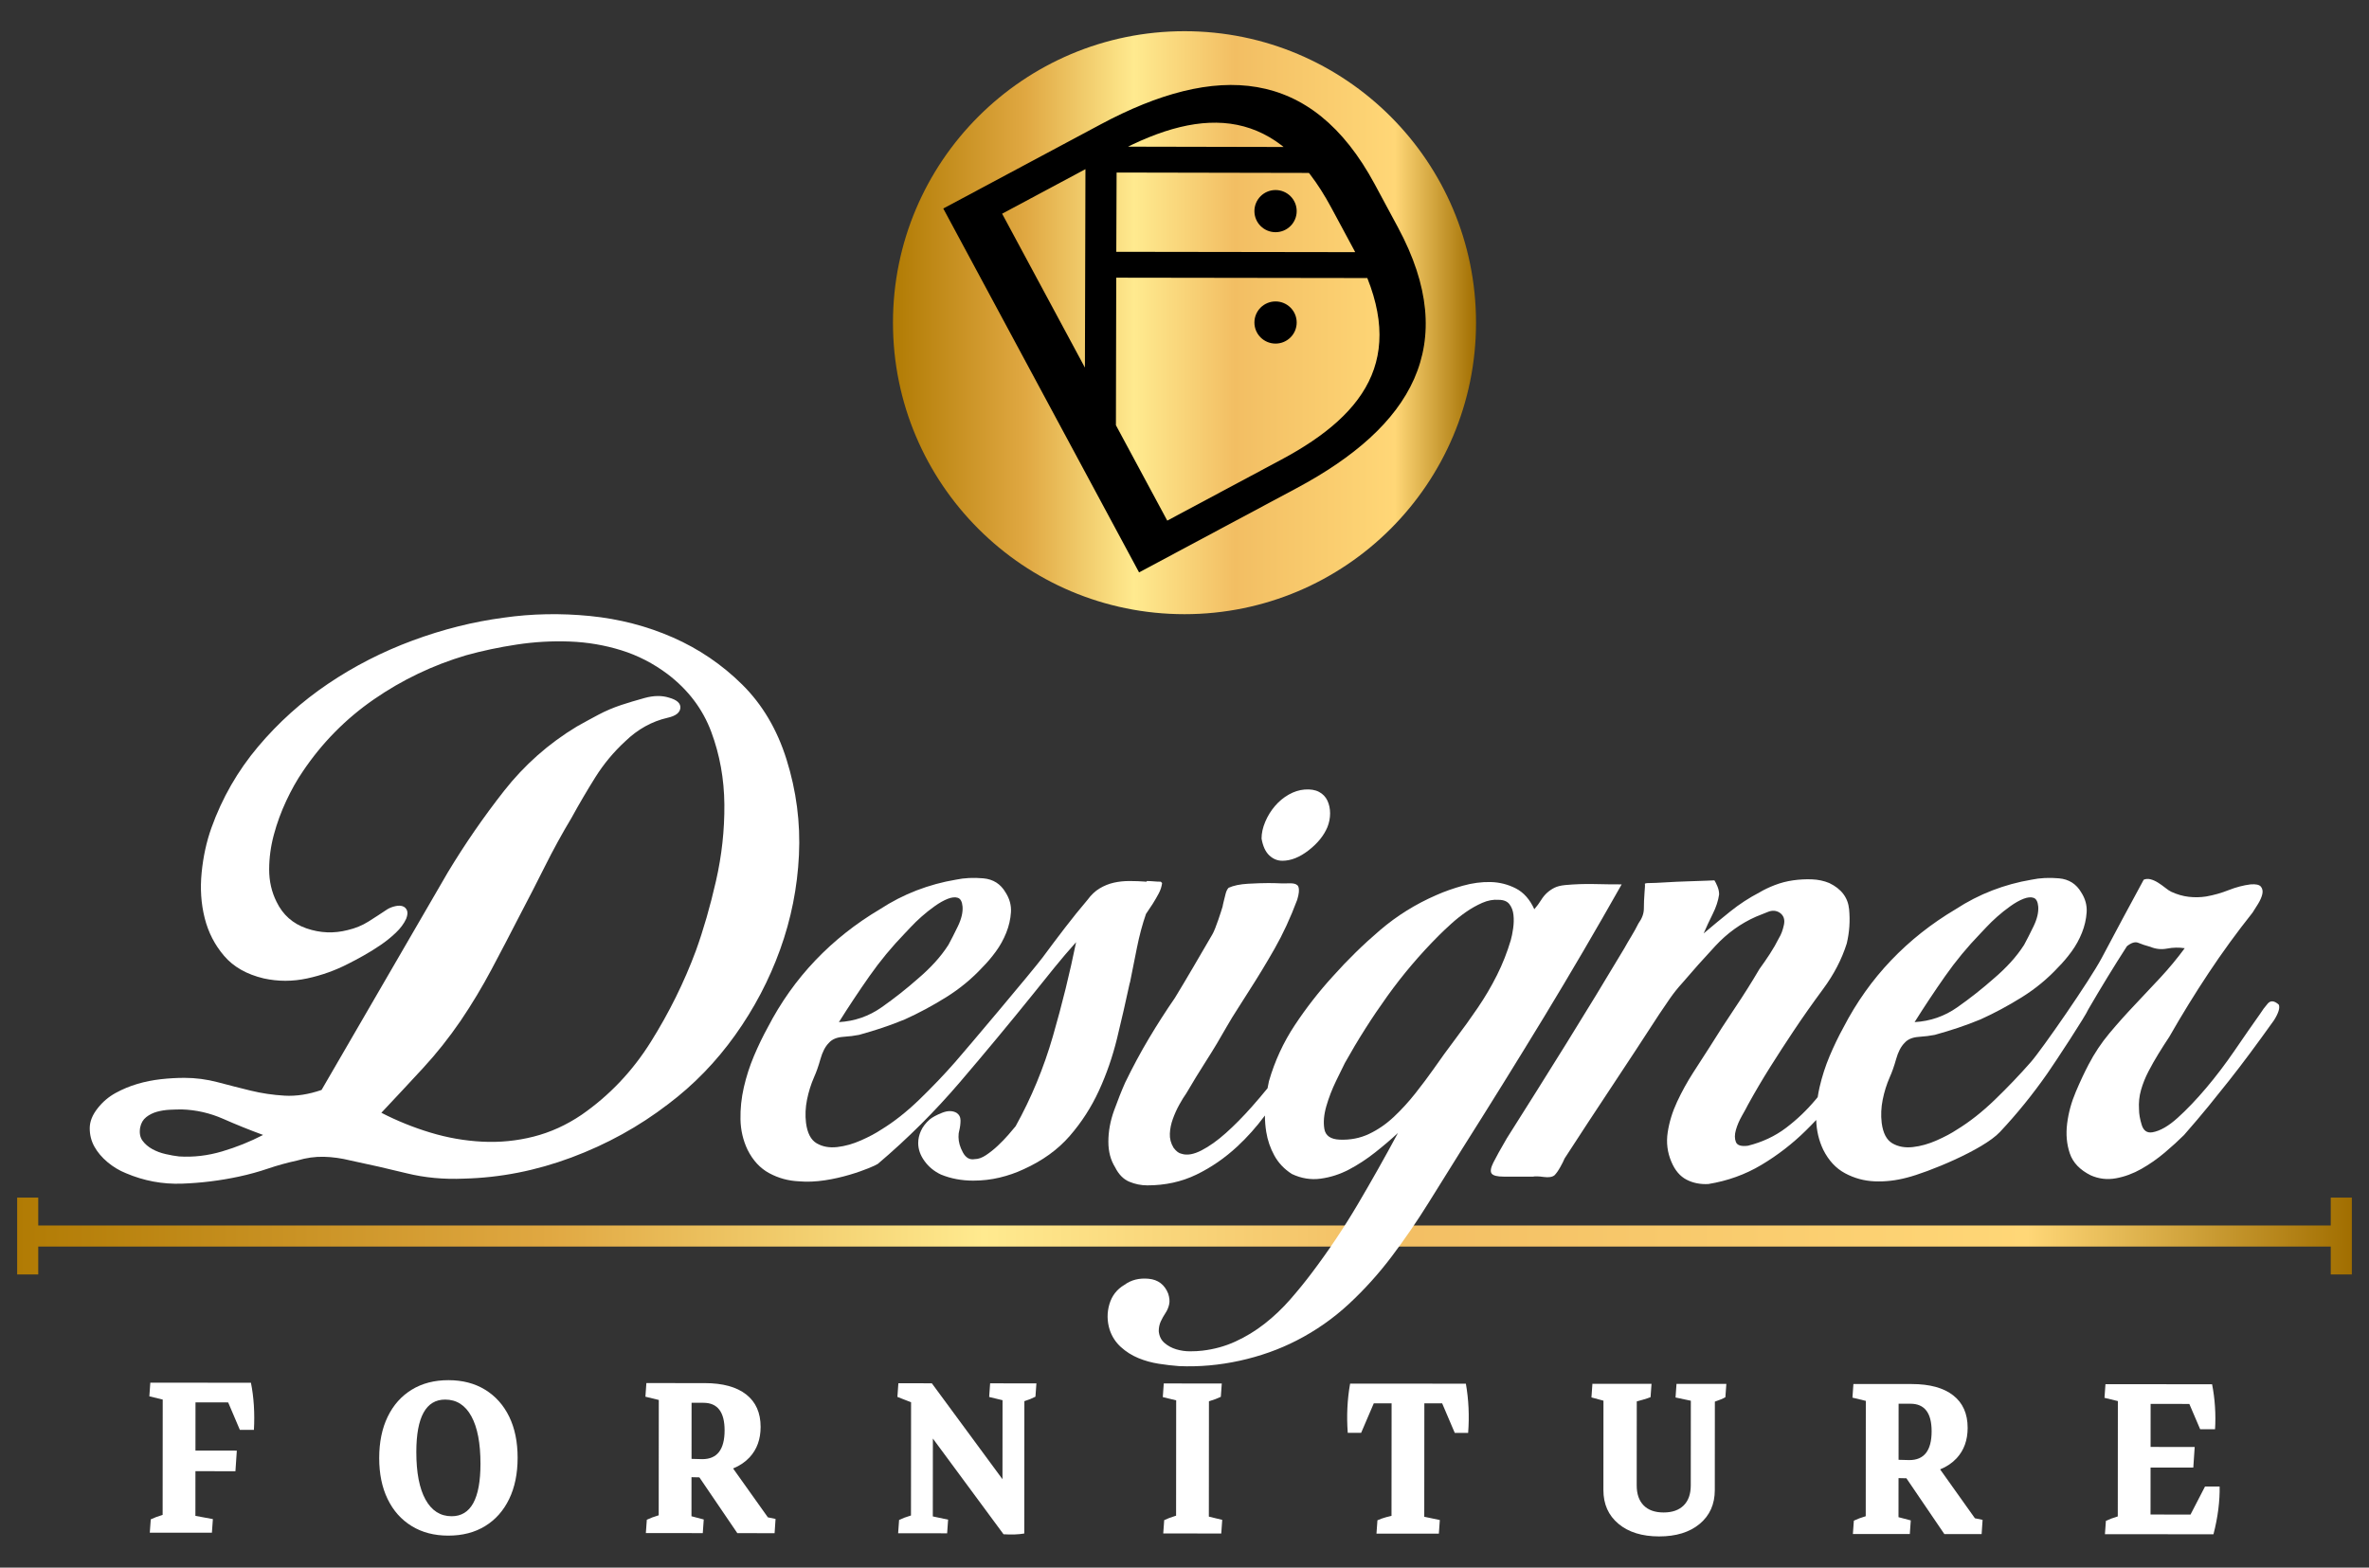 <svg xmlns="http://www.w3.org/2000/svg" xmlns:xlink="http://www.w3.org/1999/xlink" x="0px" y="0px" width="2070px" height="1370px" viewBox="0 0 2070 1370" style="enable-background:new 0 0 2070 1370;" xml:space="preserve"><rect x="0" y="0" width="2070" height="1370" fill="#333333" stroke="none"/><style type="text/css">	.st0{fill:#FFFFFF;}	.st1{fill:url(#SVGID_1_);}	.st2{fill:url(#SVGID_00000023980081141146443990000010418978558980517781_);}	.st3{fill:url(#SVGID_00000057131547863462892540000005916079724670661559_);}	.st4{fill:url(#SVGID_00000065047205095896474920000015784115897665405620_);}	.st5{fill:url(#SVGID_00000157285340059448350790000002755028945194162076_);}	.st6{fill:url(#SVGID_00000007390764641756056450000017585909322383373205_);}	.st7{fill:url(#SVGID_00000041265646609761875530000005760366276350447034_);}	.st8{fill:url(#SVGID_00000163051263618046471720000008747988334386663076_);}	.st9{fill:url(#SVGID_00000096767764818669451050000017508190146540958135_);}	.st10{fill:url(#SVGID_00000090989626198119720380000011866895658075192247_);}</style><g id="Capa_1">	<g>		<linearGradient id="SVGID_1_" gradientUnits="userSpaceOnUse" x1="780.26" y1="282.01" x2="1289.74" y2="282.01">			<stop offset="0" style="stop-color:#B17B04"></stop>			<stop offset="0.228" style="stop-color:#E0A842"></stop>			<stop offset="0.414" style="stop-color:#FFEA8F"></stop>			<stop offset="0.586" style="stop-color:#F2BE63"></stop>			<stop offset="0.861" style="stop-color:#FFD777"></stop>			<stop offset="1" style="stop-color:#A16E00"></stop>			<stop offset="1" style="stop-color:#C18F34"></stop>		</linearGradient>		<circle class="st1" cx="1035" cy="282.01" r="254.74"></circle>		<g>			<g>				<path class="st0" d="M219.26,1208.44l-37.22-0.03l-31.61-0.02l-19.09-0.01l-0.84,11.92l11.69,2.84l-0.01,9.35l-0.06,82.89     l-0.01,8.55c-4.09,1.22-7.55,2.52-10.38,3.89l-0.84,11.65l54.28,0.04l0.84-11.92l-15.27-2.82l0.01-9.38l0.02-29.66l34.95,0.03     l1.21-18.01l-36.14-0.03l0.03-35.22l0.01-6.89l28.55,0.02l10.2,23.97l12.29,0.01c0.4-7.06,0.39-14.14-0.04-21.25     C221.37,1221.27,220.52,1214.62,219.26,1208.44z"></path>			</g>			<g>				<path class="st0" d="M423.94,1214.56c-9.06-5.57-19.76-8.36-32.08-8.37c-12.33-0.01-23.02,2.76-32.09,8.32     c-9.07,5.55-16.07,13.43-21.01,23.62c-4.94,10.19-7.41,22.22-7.42,36.08c-0.01,13.77,2.44,25.74,7.37,35.89     c4.92,10.16,11.91,18.01,20.98,23.58c9.06,5.57,19.71,8.36,31.96,8.37c12.41,0.01,23.14-2.76,32.21-8.32     c9.07-5.55,16.07-13.43,21.01-23.62c4.94-10.19,7.41-22.22,7.42-36.08c0.01-13.86-2.45-25.84-7.37-35.96     C439.99,1227.97,433,1220.13,423.94,1214.56z M394.63,1325.1c-9.86-0.01-17.47-4.87-22.83-14.58     c-5.36-9.71-8.03-23.57-8.02-41.58c0.02-30.54,8.42-45.81,25.21-45.79c9.94,0.01,17.57,4.87,22.89,14.58     c5.32,9.71,7.97,23.58,7.96,41.58C419.81,1309.85,411.41,1325.11,394.63,1325.1z"></path>			</g>			<g>				<path class="st0" d="M640.57,1283.35c5.8-2.38,10.61-5.63,14.43-9.75c6.41-6.92,9.61-15.77,9.62-26.54     c0.01-12.36-4.2-21.83-12.62-28.41c-8.43-6.58-20.51-9.88-36.26-9.89l-0.24,0l-27.08-0.02l-23.62-0.02l-0.84,11.92l11.69,2.84     l-0.01,9.35l-0.06,82.89l-0.01,8.55c-4.09,1.22-7.55,2.52-10.38,3.89l-0.84,11.65l49.74,0.04l0.84-11.92l-10.73-2.82l0.01-9.37     l0.02-24.77c2.34,0.09,4.63,0.14,6.88,0.15l33.16,48.76l32.57,0.03l0.84-12.45l-6.71-1.4L640.57,1283.35z M604.28,1232.84     l0.01-6.89l10.38,0.01c12.33,0.01,18.48,8.05,18.47,24.11c-0.01,16.77-6.5,25.15-19.46,25.14c-3.09,0-6.24-0.1-9.42-0.25     L604.28,1232.84z"></path>			</g>			<g>				<path class="st0" d="M864.32,1220.86l11.69,2.84l-0.01,9.35l-0.05,59.69l-61.73-83.83l-29.23-0.02l-0.84,11.92l11.93,4.69     l-0.07,90.39l-0.01,8.55c-4.09,1.22-7.55,2.52-10.38,3.89l-0.84,11.65l42.82,0.03l0.84-11.92l-13.36-2.84l0.01-9.36l0.05-58.68     l61.73,83.63c7,0.45,13.04,0.23,18.13-0.65l0.08-107.12l0.01-8.54c3.56-1.1,6.79-2.4,9.67-3.9l0.84-11.65l-40.44-0.03     L864.32,1220.86z"></path>			</g>			<g>				<path class="st0" d="M1056.29,1316.08l0.06-82.89l0.01-8.55c4.09-1.22,7.55-2.52,10.38-3.89l0.84-11.65l-50.7-0.04l-0.84,11.92     l11.69,2.84l-0.01,9.35l-0.06,82.89l-0.01,8.55c-4.09,1.22-7.55,2.52-10.38,3.89l-0.84,11.65l50.7,0.04l0.84-11.92l-11.69-2.84     L1056.29,1316.08z"></path>			</g>			<g>				<path class="st0" d="M1179.71,1209.19c-2.48,13.86-3.16,28.2-2.06,43.03l11.69,0.01l11.06-25.81l15.56,0.01l-0.07,89.77     l-0.01,8.57c-1.52,0.33-3.01,0.7-4.47,1.1c-2.9,0.79-5.51,1.72-7.82,2.77l-0.84,11.65l54.51,0.04l0.84-11.92l-13.6-2.85     l0.01-9.35l0.07-89.77l15.56,0.01l11.02,25.83l11.69,0.01c1.12-14.83,0.46-29.17-1.99-43.03L1179.71,1209.19z"></path>			</g>			<g>				<path class="st0" d="M1464.07,1221.32l13.36,2.84l-0.01,9.36l-0.05,64.61c-0.01,7.59-2.08,13.44-6.22,17.54     c-4.14,4.1-9.99,6.15-17.54,6.14c-7.56-0.01-13.36-2.06-17.41-6.17c-4.05-4.11-6.08-9.96-6.07-17.55l0.05-64.61l0.01-8.73     c1.98-0.53,3.83-1.04,5.49-1.53c2.86-0.83,5.05-1.56,6.56-2.18l0.84-11.65l-51.65-0.04l-0.84,11.92l10.5,2.85l-0.01,9.34     l-0.05,68.72c-0.01,12.36,4.38,22.2,13.16,29.54c8.78,7.33,20.61,11,35.48,11.02c14.87,0.01,26.7-3.64,35.5-10.96     c8.79-7.32,13.19-17.16,13.2-29.52l0.05-68.72l0.01-8.59c3.95-1.33,7.02-2.61,9.19-3.85l0.84-11.65l-43.54-0.03L1464.07,1221.32     z"></path>			</g>			<g>				<path class="st0" d="M1695.26,1284.16c5.8-2.38,10.61-5.63,14.43-9.75c6.41-6.92,9.61-15.77,9.62-26.54     c0.01-12.36-4.2-21.83-12.62-28.41c-8.43-6.58-20.51-9.88-36.26-9.89l-0.24,0l-27.08-0.02l-23.62-0.02l-0.84,11.92l11.69,2.84     l-0.01,9.35l-0.06,82.89l-0.01,8.55c-4.09,1.22-7.55,2.52-10.38,3.89l-0.84,11.65l49.74,0.04l0.84-11.92l-10.73-2.82l0.01-9.37     l0.02-24.77c2.34,0.09,4.64,0.14,6.88,0.15l33.16,48.76l32.57,0.03l0.84-12.45l-6.71-1.4L1695.26,1284.16z M1658.97,1233.66     l0.01-6.89l10.38,0.01c12.33,0.01,18.48,8.05,18.47,24.11c-0.01,16.77-6.5,25.15-19.46,25.14c-3.09,0-6.24-0.1-9.42-0.25     L1658.97,1233.66z"></path>			</g>			<g>				<path class="st0" d="M1939.47,1299.15l-12.76-0.01l-12.67,24.49l-34.94-0.03l0.01-6.89l0.03-34.16l37.34,0.03l1.21-18.01     l-38.53-0.03l0.02-30.72l0.01-6.89l33.82,0.03l9.47,22.12l13,0.01c0.4-6.27,0.39-12.8-0.04-19.6     c-0.43-6.8-1.28-13.37-2.55-19.73l-42.47-0.03l-31.61-0.02l-19.09-0.01l-0.84,11.92l11.69,2.84l-0.01,9.35l-0.06,82.89     l-0.01,8.55c-4.09,1.22-7.55,2.52-10.38,3.89l-0.84,11.65l26.36,0.02l24.33,0.02l44.14,0.03c1.91-7.33,3.33-14.61,4.25-21.84     C1939.24,1311.78,1939.62,1305.16,1939.47,1299.15z"></path>			</g>		</g>					<linearGradient id="SVGID_00000070811455564224608060000007134483314496059322_" gradientUnits="userSpaceOnUse" x1="15" y1="1080.218" x2="2055" y2="1080.218">			<stop offset="0" style="stop-color:#B17B04"></stop>			<stop offset="0.228" style="stop-color:#E0A842"></stop>			<stop offset="0.414" style="stop-color:#FFEA8F"></stop>			<stop offset="0.586" style="stop-color:#F2BE63"></stop>			<stop offset="0.861" style="stop-color:#FFD777"></stop>			<stop offset="1" style="stop-color:#A16E00"></stop>			<stop offset="1" style="stop-color:#C18F34"></stop>		</linearGradient>		<polygon style="fill:url(#SVGID_00000070811455564224608060000007134483314496059322_);" points="2036.58,1046.63    2036.58,1071.01 33.42,1071.01 33.42,1046.63 15,1046.63 15,1113.8 33.42,1113.8 33.42,1089.43 2036.58,1089.43 2036.58,1113.8    2055,1113.8 2055,1046.63   "></polygon>		<g>			<g>				<path class="st0" d="M698.11,747.36c1.37-28.37-2.26-56.26-10.86-83.66c-8.22-26.22-21.14-48.04-38.75-65.46     c-17.61-17.41-37.78-31.12-60.47-41.1c-22.7-9.98-46.88-16.24-72.51-18.79c-25.64-2.54-50.78-2.06-75.44,1.47     c-26.62,3.52-53.13,10.18-79.55,19.96c-26.42,9.79-51.08,22.41-73.97,37.87c-22.9,15.47-43.25,33.76-61.06,54.89     c-17.81,21.14-31.41,44.82-40.8,71.04c-4.31,12.14-7.15,25.15-8.51,39.04c-1.38,13.9-0.5,27.11,2.64,39.63     c3.13,12.53,8.81,23.59,17.03,33.17c8.22,9.6,19.76,16.15,34.64,19.67c12.52,2.74,25.14,2.74,37.87,0     c12.71-2.73,24.75-7.04,36.11-12.92c3.91-1.95,8.31-4.3,13.21-7.05c4.89-2.73,9.78-5.77,14.68-9.1     c4.89-3.32,9.39-6.94,13.5-10.86c4.11-3.91,7.14-8.02,9.1-12.33c1.17-3.13,1.37-5.58,0.59-7.34c-0.79-1.76-2.06-2.94-3.82-3.52     c-1.76-0.59-3.92-0.59-6.46,0c-2.55,0.59-4.8,1.47-6.75,2.64c-5.87,3.92-11.45,7.54-16.73,10.86     c-5.28,3.33-11.26,5.78-17.91,7.34c-12.14,3.14-24.17,2.64-36.11-1.47c-11.94-4.11-20.65-11.83-26.13-23.19     c-4.31-8.6-6.46-18-6.46-28.18c0-10.17,1.37-20.35,4.11-30.53c2.73-10.17,6.36-20.05,10.86-29.65     c4.49-9.59,9.29-18.1,14.38-25.54c16.82-25.04,37.57-46.09,62.23-63.11c24.66-17.03,51.46-29.84,80.43-38.45     c14.09-3.91,28.86-7.05,44.33-9.39c15.46-2.35,30.91-3.23,46.38-2.64c15.46,0.59,30.43,3.14,44.91,7.63     c14.48,4.5,27.98,11.45,40.51,20.84c18,13.71,30.72,30.53,38.16,50.49c7.43,19.96,11.25,41.1,11.45,63.41     c0.19,22.31-2.26,44.62-7.34,66.93c-5.09,22.31-10.96,42.67-17.61,61.06c-10.18,27.4-23.29,53.92-39.34,79.55     c-16.05,25.64-36.21,46.88-60.47,63.7c-13.31,9.01-27.3,15.36-41.98,19.08c-14.68,3.72-29.65,5.19-44.91,4.4     c-15.26-0.78-30.34-3.42-45.21-7.93c-14.88-4.49-29.16-10.27-42.86-17.32c12.52-13.3,24.66-26.32,36.4-39.04     c11.74-12.71,22.69-26.51,32.88-41.39c9.78-14.48,18.79-29.45,27.01-44.91c8.22-15.46,16.24-30.82,24.07-46.09     c7.82-14.87,15.36-29.55,22.6-44.03c7.24-14.48,14.97-28.57,23.19-42.27c6.65-12.13,13.6-23.97,20.84-35.52     c7.24-11.54,15.94-22.02,26.13-31.41c10.95-10.57,23.28-17.41,36.99-20.55c7.04-1.56,10.76-4.4,11.15-8.51     c0.38-4.11-2.94-7.14-9.98-9.1c-6.27-1.95-13.31-1.85-21.14,0.29c-7.83,2.16-14.68,4.21-20.55,6.16     c-7.05,2.35-13.71,5.19-19.96,8.51c-6.27,3.33-12.53,6.75-18.79,10.27c-24.66,14.88-45.89,33.67-63.7,56.36     c-17.81,22.7-34.15,46.38-49.02,71.04L280.97,952.55c-11.36,3.92-22.12,5.58-32.29,4.99c-10.18-0.59-20.06-2.06-29.65-4.4     c-9.6-2.35-19.18-4.79-28.77-7.34c-9.6-2.54-19.28-3.82-29.06-3.82c-6.66,0-13.5,0.39-20.55,1.17     c-7.05,0.79-13.9,2.16-20.55,4.11c-6.66,1.96-13.01,4.61-19.08,7.93c-6.06,3.33-11.25,7.73-15.56,13.21     c-4.7,5.87-7.05,11.74-7.05,17.61s1.38,11.26,4.11,16.14c2.74,4.9,6.56,9.39,11.45,13.5c4.9,4.11,10.27,7.34,16.14,9.69     c15.65,6.65,31.9,9.69,48.73,9.1c16.82-0.59,33.46-2.64,49.9-6.16c9-1.95,17.51-4.3,25.54-7.04c8.02-2.73,16.53-5.08,25.54-7.05     c7.82-2.35,15.56-3.42,23.19-3.23c7.63,0.2,15.36,1.28,23.19,3.23c16.82,3.52,33.17,7.25,49.02,11.16     c15.85,3.91,32.58,5.48,50.2,4.7c31.7-0.79,63.01-6.94,93.94-18.49c30.91-11.54,59.1-27.1,84.54-46.67     c22.31-16.82,41.78-36.89,58.42-60.18c16.63-23.28,29.74-48.23,39.34-74.86C691.26,803.23,696.73,775.74,698.11,747.36z      M194.08,1006.27c-12.53,3.72-25.05,5.19-37.57,4.4c-3.52-0.39-7.44-1.07-11.74-2.06c-4.31-0.97-8.22-2.44-11.74-4.4     c-3.52-1.95-6.37-4.4-8.51-7.34c-2.16-2.94-2.84-6.75-2.05-11.45c0.78-3.91,2.54-6.94,5.28-9.1c2.73-2.15,5.87-3.71,9.39-4.7     c3.52-0.97,7.24-1.56,11.15-1.76c3.91-0.19,7.43-0.29,10.57-0.29c12.52,0.39,24.56,3.14,36.11,8.22     c11.54,5.09,23.19,9.79,34.93,14.09C218.54,997.75,206.61,1002.55,194.08,1006.27z"></path>			</g>			<g>				<path class="st0" d="M987.25,858.61v0.59c1.95-9.78,4.01-20.05,6.16-30.82c2.15-10.76,4.79-20.64,7.93-29.65l5.87-8.81     c1.95-3.13,3.72-6.16,5.28-9.1c1.56-2.94,2.54-5.96,2.94-9.1l-1.17-1.17c-1.96,0-4.02-0.09-6.16-0.29     c-2.16-0.19-4.21-0.29-6.16-0.29v0.59c-5.09-0.39-10.08-0.59-14.97-0.59c-4.9,0-9.49,0.49-13.8,1.47     c-4.31,0.98-8.42,2.64-12.33,4.99c-3.92,2.35-7.44,5.68-10.57,9.98c-6.66,7.83-13.21,15.95-19.67,24.36     c-6.46,8.42-13.02,17.13-19.67,26.13c-8.51,11.34-66.54,80.14-76.32,91.29c-9.79,11.16-20.26,22.12-31.41,32.88     c-11.16,10.77-22.22,19.47-33.17,26.13c-4.7,3.14-10.57,6.27-17.61,9.39c-7.05,3.14-14,5.09-20.84,5.87     c-6.85,0.79-12.82-0.29-17.91-3.23c-5.09-2.94-8.22-8.9-9.39-17.91c-0.79-6.65-0.5-13.4,0.88-20.26     c1.37-6.84,3.42-13.4,6.16-19.67c1.95-4.3,3.82-9.59,5.58-15.85c1.76-6.26,4.2-10.95,7.34-14.09c2.73-3.13,6.84-4.89,12.33-5.28     c5.48-0.38,10.17-0.97,14.09-1.76c7.04-1.95,13.8-4.01,20.25-6.16c6.46-2.15,13.01-4.6,19.67-7.34     c12.13-5.48,24.16-11.93,36.11-19.37c11.93-7.43,22.6-16.24,32-26.42c3.91-3.91,7.72-8.41,11.45-13.5     c3.72-5.08,6.75-10.57,9.1-16.44c2.35-5.87,3.72-11.83,4.11-17.91c0.39-6.06-1.17-11.83-4.7-17.32     c-4.31-7.43-10.77-11.54-19.37-12.33c-8.61-0.78-16.64-0.39-24.07,1.17c-11.74,1.96-23.19,5.09-34.35,9.39     c-11.16,4.31-21.82,9.79-32,16.44c-21.14,12.53-39.92,27.4-56.36,44.62c-16.44,17.23-30.34,36.79-41.68,58.71     c-4.31,7.83-8.31,16.14-12.04,24.95c-3.72,8.81-6.65,17.91-8.81,27.3c-2.15,9.39-3.13,18.79-2.94,28.18     c0.2,9.39,2.26,18.2,6.16,26.42c4.7,9.39,11.05,16.25,19.08,20.55c8.02,4.3,16.63,6.65,25.83,7.04     c29.13,2.79,65.86-12.92,68.98-15.26c25.83-21.92,49.71-45.69,71.63-71.33c21.92-25.63,43.45-51.56,64.58-77.79     c6.26-7.82,12.33-15.36,18.2-22.6c5.87-7.24,12.13-14.58,18.79-22.02c-5.49,27.01-12.24,54.41-20.26,82.19     c-8.03,27.8-18.89,54.01-32.58,78.67c-1.57,1.96-3.72,4.5-6.46,7.63c-2.74,3.14-5.78,6.26-9.1,9.39     c-3.33,3.14-6.75,5.87-10.27,8.22c-3.52,2.35-6.85,3.52-9.98,3.52c-4.31,0.79-7.73-1.17-10.27-5.87     c-2.55-4.7-3.82-9.19-3.82-13.5c0-2.35,0.19-4.11,0.59-5.28c0.78-3.13,1.17-6.16,1.17-9.1s-1.17-5.18-3.52-6.75     c-3.52-1.95-7.72-1.95-12.62,0c-4.89,1.96-8.51,3.92-10.86,5.87c-3.52,3.14-6.06,6.46-7.63,9.98     c-1.56,3.52-2.35,7.05-2.35,10.57c0,5.49,1.86,10.77,5.58,15.85c3.72,5.09,8.51,9.01,14.38,11.74c8.61,3.52,18,5.28,28.18,5.28     c7.82,0,15.46-0.88,22.9-2.64c7.43-1.76,14.48-4.2,21.14-7.34c16.44-7.43,29.84-17.12,40.22-29.06     c10.37-11.94,18.88-25.14,25.54-39.63c6.65-14.48,11.93-29.74,15.85-45.79C980,891.3,983.73,875.05,987.25,858.61z      M759.75,853.03c9.19-13.11,19.47-25.54,30.82-37.28c0.78-0.78,2.54-2.64,5.28-5.58c2.73-2.94,5.87-5.96,9.39-9.1     c3.52-3.13,7.34-6.16,11.45-9.1s7.93-5.08,11.45-6.46c3.52-1.37,6.46-1.66,8.81-0.88c2.35,0.79,3.72,3.33,4.11,7.63     c0.39,5.09-0.98,10.86-4.11,17.32c-3.14,6.46-5.87,11.84-8.22,16.15c-3.52,5.49-7.54,10.67-12.04,15.56     c-4.5,4.9-9.3,9.49-14.38,13.8c-10.18,9.01-20.84,17.42-32,25.25c-11.15,7.83-23.58,12.14-37.28,12.92     C741.64,879.55,750.55,866.15,759.75,853.03z"></path>			</g>			<g>				<path class="st0" d="M1120.53,752.25c7.43,0,15.06-3.03,22.9-9.1c7.82-6.06,13.3-12.82,16.44-20.26     c1.56-3.91,2.35-7.93,2.35-12.04c0-4.11-0.79-7.82-2.35-11.16c-1.57-3.32-4.02-5.87-7.34-7.63c-3.33-1.76-7.54-2.44-12.62-2.05     c-4.7,0.39-9.3,1.86-13.8,4.4c-4.5,2.55-8.51,5.87-12.04,9.98c-3.52,4.11-6.37,8.71-8.51,13.8c-2.16,5.09-3.23,9.98-3.23,14.68     c1.17,6.66,3.42,11.55,6.75,14.68C1112.41,750.69,1116.22,752.25,1120.53,752.25z"></path>			</g>			<g>				<path class="st0" d="M1416.99,772.9c-7.83,0-15.85-0.09-24.07-0.29c-8.22-0.19-16.64,0.1-25.25,0.88     c-3.92,0.39-7.04,1.17-9.39,2.35c-2.35,1.17-4.5,2.64-6.46,4.4c-1.96,1.76-3.72,3.92-5.28,6.46c-1.57,2.55-3.52,5.19-5.87,7.93     c-3.92-8.6-9.3-14.68-16.14-18.2c-6.85-3.52-14.19-5.38-22.02-5.58c-7.83-0.19-15.95,0.88-24.36,3.23     c-8.42,2.35-16.15,5.09-23.19,8.22c-18.01,7.83-34.35,18.01-49.02,30.53c-14.68,12.53-28.47,26.03-41.39,40.51     c-12.14,13.31-23.19,27.5-33.17,42.57c-9.98,15.07-17.52,31.41-22.6,49.02c-0.45,2.01-0.84,4.06-1.21,6.12     c-4.4,5.4-8.97,10.8-13.75,16.19c-7.63,8.61-15.17,16.25-22.6,22.9c-7.44,6.66-14.59,11.74-21.43,15.26     c-6.85,3.52-12.62,4.5-17.32,2.94c-2.35-0.39-4.7-2.15-7.04-5.28c-2.35-3.91-3.43-8.02-3.23-12.33c0.19-4.3,1.07-8.6,2.64-12.92     c1.56-4.3,3.42-8.41,5.58-12.33c2.15-3.91,4.2-7.24,6.16-9.98c5.48-9.39,11.35-18.98,17.61-28.77     c6.26-9.78,12.13-19.57,17.61-29.35c3.13-5.48,6.36-10.76,9.69-15.85c3.32-5.08,6.55-10.17,9.69-15.26     c7.82-12.13,15.36-24.56,22.6-37.28c7.24-12.71,13.8-26.91,19.67-42.56c3.47-11.16,0-12.92,0-12.92     c-2.77-2.4-8.72-1.27-13.21-1.47c-4.5-0.19-8.51-0.29-12.04-0.29c-4.7,0-10.57,0.2-17.61,0.59c-7.05,0.39-12.72,1.57-17.03,3.52     c-1.17,1.17-2.05,2.94-2.64,5.28c-0.59,2.35-2.64,10.37-2.64,11.16c-1.17,3.92-6.07,19.37-8.81,24.07     c-5.49,9.39-10.96,18.79-16.44,28.18c-5.49,9.39-10.96,18.59-16.44,27.59c-7.83,11.36-15.37,23.1-22.6,35.23     c-7.25,12.14-14.18,25.05-20.84,38.75c-3.13,7.04-6.36,15.17-9.69,24.36c-3.32,9.2-4.99,18.3-4.99,27.3     c0,8.61,1.96,16.05,5.87,22.31c3.14,6.27,7.25,10.47,12.33,12.62c5.09,2.15,10.37,3.23,15.85,3.23     c15.65,0,29.94-3.14,42.86-9.39c12.92-6.26,24.85-14.48,35.81-24.66c8.63-8.02,16.65-17.02,24.07-26.99     c0.02,4.87,0.4,9.66,1.17,14.37c1.17,7.25,3.52,14.09,7.05,20.55c3.52,6.46,8.6,11.84,15.26,16.14     c8.22,3.91,16.63,5.28,25.25,4.11c8.6-1.17,16.82-3.82,24.66-7.93c7.82-4.11,15.46-9.1,22.9-14.97     c7.43-5.87,14.09-11.54,19.96-17.03c-11.36,21.14-23.1,41.98-35.23,62.53c-12.14,20.55-25.45,40.41-39.92,59.59     c-5.87,7.82-12.24,15.65-19.08,23.48c-6.85,7.82-14.29,14.87-22.31,21.14c-8.02,6.26-16.53,11.45-25.54,15.56     c-9,4.11-18.59,6.75-28.77,7.93c-3.13,0.39-6.75,0.59-10.86,0.59c-4.11,0-8.12-0.59-12.04-1.76c-3.91-1.17-7.34-3.04-10.27-5.58     c-2.94-2.55-4.6-5.97-4.99-10.27c0-3.14,0.59-5.97,1.76-8.51c1.17-2.55,2.55-4.99,4.11-7.34c1.57-2.35,2.64-4.9,3.23-7.63     c0.59-2.74,0.29-5.87-0.88-9.39c-3.13-7.83-8.81-12.14-17.03-12.92c-8.22-0.79-15.26,0.97-21.14,5.28     c-6.65,3.91-11.05,9.59-13.21,17.03c-2.15,7.43-2.05,14.87,0.29,22.31c1.96,5.87,5.19,10.86,9.69,14.97     c4.5,4.11,9.6,7.34,15.26,9.69c5.68,2.35,11.65,4.01,17.91,4.99c6.27,0.97,12.14,1.66,17.61,2.05     c17.61,0.78,35.33-0.79,53.13-4.7c17.81-3.92,34.35-9.79,49.61-17.61c16.82-8.61,32.09-19.28,45.79-32     c13.7-12.72,26.22-26.62,37.57-41.68c11.35-15.07,22.02-30.63,32-46.67c9.98-16.05,19.86-31.9,29.65-47.55     c24.26-38.35,47.94-76.52,71.04-114.48C1371.98,851.18,1394.68,812.43,1416.99,772.9z M1322.17,811.35     c-0.59,4.11-1.28,7.54-2.06,10.27c-3.14,10.57-7.15,20.75-12.04,30.53c-4.9,9.79-10.48,19.28-16.73,28.47     c-6.26,9.2-12.72,18.2-19.37,27.01c-6.66,8.81-13.12,17.71-19.37,26.71c-4.7,6.66-9.98,13.71-15.85,21.14     c-5.87,7.44-12.14,14.29-18.79,20.55c-6.66,6.27-13.9,11.26-21.72,14.97c-7.83,3.72-16.44,5.39-25.83,4.99     c-7.83-0.39-12.24-3.52-13.21-9.39c-0.98-5.87-0.39-12.52,1.76-19.96c2.15-7.43,4.99-14.77,8.51-22.02     c3.52-7.24,6.06-12.42,7.63-15.56c11.35-20.35,23.78-39.92,37.28-58.71c13.5-18.79,28.47-36.4,44.91-52.84     c3.13-3.13,6.75-6.55,10.86-10.27c4.11-3.72,8.41-7.14,12.92-10.27c4.49-3.13,9.19-5.77,14.09-7.93     c4.89-2.15,9.69-3.03,14.38-2.64c4.3,0,7.43,1.28,9.39,3.82c1.95,2.55,3.13,5.68,3.52,9.39     C1322.85,803.33,1322.76,807.24,1322.17,811.35z"></path>			</g>			<g>				<path class="st0" d="M1498.01,769.37C1498.01,769.37,1498.01,769.38,1498.01,769.37     C1498.06,769.37,1498.06,769.37,1498.01,769.37z"></path>			</g>			<g>				<path class="st0" d="M1991.17,877.99c-3.92-3.52-7.15-3.82-9.69-0.88c-2.55,2.94-4.8,5.97-6.75,9.1     c-6.66,9.39-14,19.96-22.02,31.7c-8.03,11.74-16.35,22.7-24.95,32.88c-8.61,10.18-16.93,18.89-24.95,26.13     c-8.03,7.25-15.37,11.45-22.02,12.62c-4.7,0.79-7.83-1.37-9.39-6.46c-1.57-5.08-2.35-9.59-2.35-13.5     c-0.39-5.87,0.19-11.54,1.76-17.03c1.56-5.48,3.72-10.86,6.46-16.14c2.73-5.28,5.67-10.47,8.81-15.56     c3.13-5.08,6.26-9.98,9.39-14.68c10.95-19.17,22.4-37.77,34.35-55.77c11.93-18,24.75-35.61,38.45-52.84     c1.56-2.35,3.23-4.99,4.99-7.93c1.76-2.94,2.94-5.67,3.52-8.22c0.59-2.54,0.19-4.7-1.17-6.46c-1.38-1.76-4.4-2.44-9.1-2.06     c-6.27,0.79-12.62,2.45-19.08,4.99c-6.46,2.55-13.02,4.4-19.67,5.58c-5.09,0.79-10.18,0.88-15.27,0.29     c-5.09-0.59-10.18-2.06-15.26-4.4c-1.57-0.78-3.33-1.95-5.28-3.52c-1.96-1.56-4.02-3.03-6.17-4.4     c-2.16-1.37-4.31-2.35-6.46-2.94c-2.16-0.59-4.21-0.49-6.16,0.29c-12.14,22.31-24.36,45.11-36.69,68.4     c-10.25,19.36-52.16,79.85-61.94,91c-9.79,11.16-20.26,22.12-31.41,32.88c-11.16,10.77-22.22,19.47-33.17,26.13     c-4.7,3.14-10.57,6.27-17.61,9.39c-7.05,3.14-14,5.09-20.84,5.87c-6.85,0.79-12.82-0.29-17.91-3.23     c-5.09-2.94-8.22-8.9-9.39-17.91c-0.79-6.65-0.5-13.4,0.88-20.26c1.37-6.84,3.42-13.4,6.17-19.67c1.95-4.3,3.82-9.59,5.58-15.85     c1.76-6.26,4.2-10.95,7.34-14.09c2.73-3.13,6.84-4.89,12.33-5.28c5.48-0.38,10.17-0.97,14.09-1.76     c7.04-1.95,13.8-4.01,20.26-6.16c6.46-2.15,13.01-4.6,19.67-7.34c12.13-5.48,24.16-11.93,36.11-19.37     c11.93-7.43,22.6-16.24,32-26.42c3.91-3.91,7.72-8.41,11.45-13.5c3.71-5.08,6.75-10.57,9.1-16.44     c2.35-5.87,3.71-11.83,4.11-17.91c0.39-6.06-1.17-11.83-4.7-17.32c-4.31-7.43-10.77-11.54-19.37-12.33     c-8.61-0.78-16.64-0.39-24.07,1.17c-11.74,1.96-23.19,5.09-34.35,9.39c-11.16,4.31-21.82,9.79-32,16.44     c-21.14,12.53-39.92,27.4-56.36,44.62c-16.44,17.23-30.34,36.79-41.68,58.71c-4.31,7.83-8.31,16.14-12.04,24.95     c-3.71,8.81-6.65,17.91-8.81,27.3c-0.66,2.87-1.19,5.75-1.63,8.62c-0.53,0.65-1.06,1.3-1.6,1.95     c-7.83,9.39-16.54,17.71-26.13,24.95c-9.59,7.25-20.65,12.43-33.17,15.56c-5.87,0.79-9.39-0.29-10.57-3.23     c-1.17-2.94-1.17-6.46,0-10.57c1.17-4.11,2.94-8.22,5.28-12.33c2.35-4.11,4.11-7.34,5.28-9.69     c6.26-11.35,12.71-22.31,19.37-32.88c6.65-10.57,13.5-21.14,20.55-31.7c7.82-11.74,16.44-23.97,25.83-36.69     c9.39-12.71,16.24-25.92,20.55-39.63c2.35-9.78,3.03-19.76,2.06-29.94c-0.98-10.17-6.75-17.81-17.32-22.9     c-4.7-1.95-9.79-3.03-15.26-3.23c-5.49-0.19-10.96,0.1-16.44,0.88c-5.49,0.79-10.77,2.16-15.85,4.11     c-5.09,1.96-9.6,4.11-13.5,6.46c-9.01,4.7-17.42,10.18-25.24,16.44c-7.83,6.27-15.66,12.72-23.48,19.37     c2.35-5.48,4.99-11.16,7.93-17.03c2.94-5.87,4.79-11.54,5.58-17.03c0-2.35-0.49-4.7-1.47-7.04c-0.98-2.34-1.86-4.1-2.64-5.28     c-0.3,0.02-2.54,0.12-6.76,0.29c-4.9,0.2-10.57,0.39-17.03,0.59c-6.46,0.2-12.82,0.49-19.08,0.88     c-6.27,0.39-10.77,0.59-13.5,0.59c-3.14,0-4.61,0.29-4.4,0.88c0.19,0.59,0.09,3.04-0.29,7.34c-0.39,5.09-0.59,9.79-0.59,14.09     c0,4.31-1.57,8.61-4.7,12.92c-1.96,3.92-4.02,7.63-6.16,11.16c-2.16,3.52-4.21,7.05-6.16,10.57     c-16.83,28.18-33.76,55.98-50.78,83.37c-17.03,27.4-34.35,55-51.96,82.78c-5.48,9.39-9.39,16.44-11.74,21.14     c-2.35,4.7-2.83,7.93-1.47,9.69c1.38,1.76,4.9,2.64,10.57,2.64c5.68,0,14.19,0,25.54,0c1.96-0.39,5.09-0.29,9.39,0.29     c4.3,0.59,7.43,0.09,9.39-1.47c1.56-1.56,3.23-3.91,4.99-7.05c1.76-3.13,3.03-5.67,3.82-7.63     c13.7-21.14,27.49-42.17,41.39-63.11c13.89-20.93,27.69-41.98,41.39-63.11c3.13-4.7,6.26-9.29,9.39-13.8     c3.13-4.49,6.65-8.9,10.57-13.21c9-10.57,18.69-21.43,29.06-32.58c10.37-11.16,22.21-19.67,35.52-25.54     c3.13-1.17,6.55-2.54,10.27-4.11c3.71-1.56,7.14-1.37,10.27,0.59c3.52,2.35,4.79,5.87,3.82,10.57c-0.98,4.7-2.45,8.61-4.4,11.74     c-2.35,4.7-4.99,9.3-7.93,13.8c-2.94,4.5-5.97,8.91-9.1,13.21c-6.66,11.36-13.8,22.7-21.43,34.05     c-7.63,11.36-14.97,22.7-22.02,34.05c-4.31,6.66-9.1,14.09-14.38,22.31c-5.28,8.22-9.98,16.73-14.09,25.54     c-4.11,8.81-6.85,17.71-8.22,26.71c-1.38,9.01-0.29,17.61,3.23,25.83c3.13,7.44,7.53,12.62,13.21,15.56     c5.67,2.94,12.04,4.2,19.08,3.82c16.82-2.74,32.29-8.31,46.38-16.73c14.09-8.41,27.01-18.39,38.75-29.94     c3.09-3.03,6.12-6.14,9.11-9.31c0.25,9.25,2.29,17.93,6.15,26.04c4.7,9.39,11.05,16.25,19.08,20.55     c8.02,4.3,16.63,6.65,25.83,7.04c9.19,0.39,18.59-0.69,28.18-3.23c17.6-4.38,66.44-24.07,81.31-39.92     c14.88-15.85,28.68-32.88,41.39-51.08c7.03-10.06,33.72-50.74,35.86-56.16c11.14-19.14,22.37-37.51,33.71-55.1     c3.91-3.13,7.24-4.11,9.98-2.94c2.73,1.17,6.26,2.35,10.57,3.52c4.7,1.96,9.59,2.45,14.68,1.47c5.08-0.97,10.17-1.07,15.26-0.29     c-6.66,9.01-13.71,17.52-21.14,25.54c-7.44,8.03-14.97,16.05-22.6,24.07c-7.63,8.03-14.97,16.25-22.02,24.66     c-7.05,8.42-13.12,17.52-18.2,27.3c-3.52,6.66-7.25,14.59-11.16,23.78c-3.92,9.2-6.46,18.49-7.63,27.89     c-1.17,9.39-0.39,18.11,2.35,26.13c2.73,8.03,8.81,14.38,18.2,19.08c7.05,3.13,14.38,4.01,22.02,2.64     c7.63-1.38,15.06-4.11,22.31-8.22c7.24-4.11,14.09-8.9,20.55-14.38c6.46-5.48,12.04-10.57,16.73-15.26     c8.22-9.39,15.36-17.81,21.43-25.25c6.06-7.43,12.03-14.87,17.91-22.31c5.87-7.43,11.94-15.36,18.2-23.78     c6.26-8.41,13.3-18.1,21.14-29.06C1990.97,885.23,1992.34,880.73,1991.17,877.99z M1699.67,853.03     c9.19-13.11,19.47-25.54,30.82-37.28c0.78-0.78,2.54-2.64,5.28-5.58c2.73-2.94,5.87-5.96,9.39-9.1     c3.52-3.13,7.34-6.16,11.45-9.1c4.11-2.94,7.93-5.08,11.45-6.46c3.52-1.37,6.46-1.66,8.81-0.88c2.35,0.79,3.72,3.33,4.11,7.63     c0.38,5.09-0.98,10.86-4.11,17.32c-3.14,6.46-5.87,11.84-8.22,16.15c-3.52,5.49-7.54,10.67-12.04,15.56     c-4.5,4.9-9.3,9.49-14.38,13.8c-10.18,9.01-20.84,17.42-32,25.25c-11.15,7.83-23.58,12.14-37.28,12.92     C1681.56,879.55,1690.47,866.15,1699.67,853.03z"></path>			</g>		</g>		<g>			<ellipse cx="1114.56" cy="184.5" rx="18.47" ry="18.42"></ellipse>			<ellipse cx="1114.56" cy="281.86" rx="18.47" ry="18.42"></ellipse>			<path d="M1167.75,128.55l-0.05,22.62l-192.03-0.39l-0.27,69.28l245.61,0.36l-0.05,22.61l-245.61-0.36l-0.32,147.62l-27.23-0.07    l0.7-262.13L1167.75,128.55z M995.3,500.24L824.22,182.23l137.71-73.64c100.33-53.65,184.02-50.34,239.31,52.44l20.33,37.79    c55.29,102.78,11.76,174.12-88.56,227.78L995.3,500.24z M1183.53,219.15l-20.33-37.79c-46.86-87.11-109.85-89.62-187.89-47.89    l-99.67,53.3l144.3,268.23l99.67-53.3C1196.99,360.33,1231.14,307.64,1183.53,219.15z"></path>		</g>	</g></g><g id="Capa_2"></g></svg>